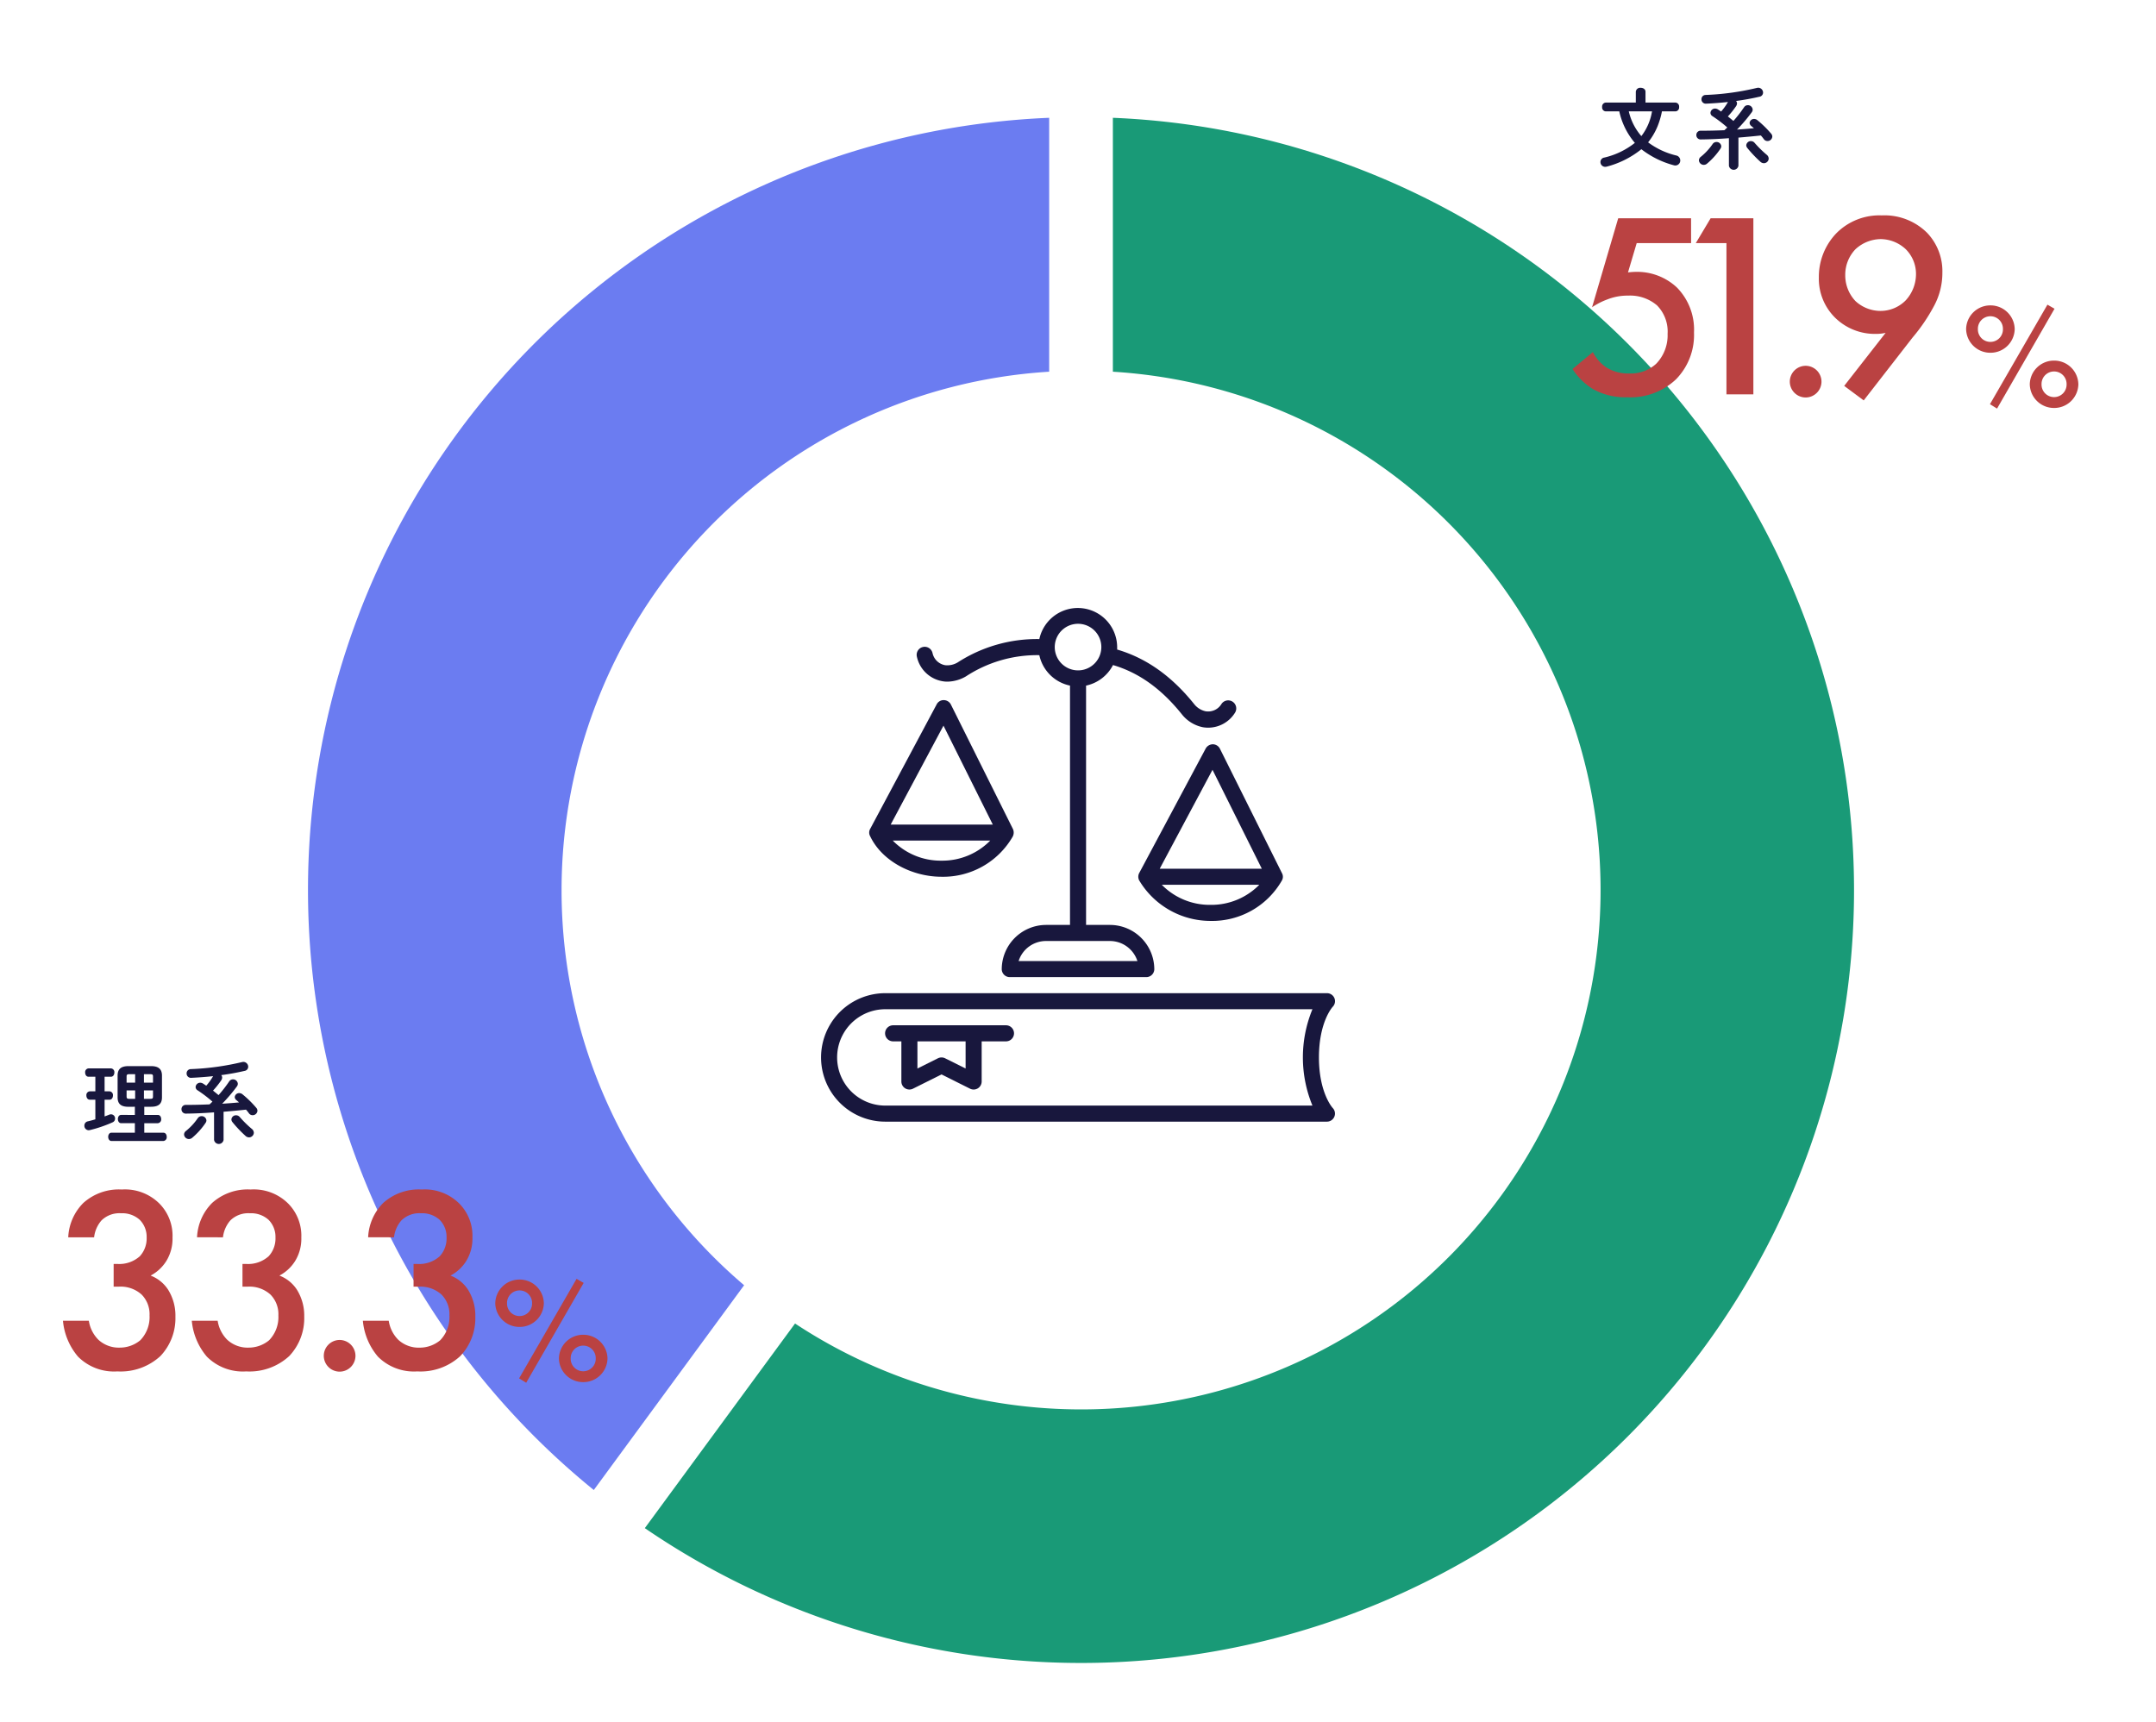<svg xmlns="http://www.w3.org/2000/svg" xmlns:xlink="http://www.w3.org/1999/xlink" width="343" height="274" viewBox="0 0 343 274">
  <defs>
    <clipPath id="clip-path">
      <rect id="長方形_7049" data-name="長方形 7049" width="343" height="274" transform="translate(441 2632)" fill="#fff" stroke="#707070" stroke-width="1" opacity="0.48"/>
    </clipPath>
    <clipPath id="clip-path-2">
      <rect id="長方形_6943" data-name="長方形 6943" width="245.961" height="245.849" fill="#c66e24"/>
    </clipPath>
    <clipPath id="clip-path-3">
      <rect id="長方形_6944" data-name="長方形 6944" width="81.764" height="81.723" fill="#18173d"/>
    </clipPath>
  </defs>
  <g id="マスクグループ_50" data-name="マスクグループ 50" transform="translate(-441 -2632)" clip-path="url(#clip-path)">
    <path id="パス_3738" data-name="パス 3738" d="M12.558-8.022a.627.627,0,0,0,.574-.7.627.627,0,0,0-.574-.7H7.784v-1.722c0-.42-.378-.63-.77-.63a.69.69,0,0,0-.77.63v1.722h-4.8a.626.626,0,0,0-.56.7.626.626,0,0,0,.56.7h2.17A11.494,11.494,0,0,0,6.09-3.01,12.283,12.283,0,0,1,1.232-.672a.716.716,0,0,0-.616.7A.755.755,0,0,0,1.372.8,1.379,1.379,0,0,0,1.61.77,14.65,14.65,0,0,0,7.126-2,14.5,14.5,0,0,0,12.264.546a.951.951,0,0,0,.266.042.788.788,0,0,0,.784-.812.8.8,0,0,0-.658-.784A12.228,12.228,0,0,1,8.2-3.094,10.6,10.6,0,0,0,9.7-5.642a12.884,12.884,0,0,0,.7-2.38Zm-3.738,0A8.773,8.773,0,0,1,7.126-4.088a9.078,9.078,0,0,1-2-3.934ZM21.056.63a.766.766,0,0,0,1.512,0V-3.85q1.785-.147,3.57-.336a5.921,5.921,0,0,1,.462.574.711.711,0,0,0,.588.308.757.757,0,0,0,.77-.714.729.729,0,0,0-.2-.476A16.934,16.934,0,0,0,25.55-6.65a.829.829,0,0,0-.49-.168.7.7,0,0,0-.714.63.649.649,0,0,0,.28.5c.126.112.266.224.406.35q-1.344.126-2.688.21a26.009,26.009,0,0,0,2.338-2.744.715.715,0,0,0,.154-.434.756.756,0,0,0-.77-.7.716.716,0,0,0-.6.322A20.756,20.756,0,0,1,21.77-6.5c-.294-.238-.588-.49-.882-.714a14.042,14.042,0,0,0,1.288-1.61.852.852,0,0,0,.168-.462.575.575,0,0,0-.154-.392c1.26-.168,2.506-.392,3.71-.672A.672.672,0,0,0,26.488-11a.779.779,0,0,0-.77-.784,1.081,1.081,0,0,0-.21.028,41.862,41.862,0,0,1-8.148,1.12.664.664,0,0,0-.672.686.685.685,0,0,0,.756.7c1.176-.056,2.324-.14,3.458-.266A8.929,8.929,0,0,1,19.81-7.994c-.168-.126-.35-.238-.5-.336a.844.844,0,0,0-.462-.14.725.725,0,0,0-.728.686.615.615,0,0,0,.308.518A20.154,20.154,0,0,1,20.8-5.46c-.154.14-.308.294-.462.434-1.274.056-2.548.084-3.752.084a.668.668,0,0,0-.714.686.683.683,0,0,0,.728.7c1.442-.014,2.94-.084,4.452-.2Zm-3.5-.322A11.377,11.377,0,0,0,19.7-2.072a.71.71,0,0,0,.14-.406.743.743,0,0,0-.77-.672.737.737,0,0,0-.616.336A9.516,9.516,0,0,1,16.59-.8a.724.724,0,0,0-.308.574.771.771,0,0,0,.784.714A.79.79,0,0,0,17.556.308ZM25.144-3.01a.76.76,0,0,0-.588-.28.724.724,0,0,0-.742.658.708.708,0,0,0,.168.434A19.946,19.946,0,0,0,26.068,0a.837.837,0,0,0,.546.224.769.769,0,0,0,.77-.728.817.817,0,0,0-.336-.63A17.3,17.3,0,0,1,25.144-3.01Z" transform="translate(695 2657.743)" fill="#18173d"/>
    <g id="グループ_2212" data-name="グループ 2212" transform="translate(490 2650.743)">
      <g id="グループ_2211" data-name="グループ 2211" clip-path="url(#clip-path-2)">
        <path id="パス_3581" data-name="パス 3581" d="M40.341,122.869A82.634,82.634,0,0,1,117.913,40.4V0A122.966,122.966,0,0,0,45.467,218.333L69.382,185.75a82.435,82.435,0,0,1-29.042-62.882" fill="#6b7cf1"/>
        <path id="パス_3582" data-name="パス 3582" d="M127.093,0V40.4A82.632,82.632,0,1,1,76.529,191.841L52.63,224.4A122.978,122.978,0,1,0,127.093,0" transform="translate(0.955)" fill="#199a77"/>
      </g>
    </g>
    <g id="グループ_2215" data-name="グループ 2215" transform="translate(7 -20.257)">
      <path id="パス_3736" data-name="パス 3736" d="M20.034-28.014H8.442L4.284-13.86a11.478,11.478,0,0,1,2.478-1.26,8.7,8.7,0,0,1,3.276-.588,6.588,6.588,0,0,1,4.578,1.554A5.934,5.934,0,0,1,16.3-9.618,6.5,6.5,0,0,1,14.49-4.872a5.95,5.95,0,0,1-4.284,1.554,6.565,6.565,0,0,1-3.654-.966A6.531,6.531,0,0,1,4.41-6.72L1.176-4.032A10.191,10.191,0,0,0,4.494-.8,10.483,10.483,0,0,0,9.87.462a10.5,10.5,0,0,0,7.77-2.856A10.067,10.067,0,0,0,20.5-9.828a9.555,9.555,0,0,0-2.73-7.182A9.249,9.249,0,0,0,11.3-19.488c-.42,0-.882.042-1.3.084l1.386-4.662h8.652ZM25.662,0h4.284V-28.014h-6.8L20.79-24.066h4.872Zm10.08-2.016A2.527,2.527,0,0,0,38.262.5a2.527,2.527,0,0,0,2.52-2.52,2.527,2.527,0,0,0-2.52-2.52A2.527,2.527,0,0,0,35.742-2.016ZM47.5.966l7.77-10a28.155,28.155,0,0,0,3.4-5,11.052,11.052,0,0,0,1.344-5.334A8.822,8.822,0,0,0,57.582-25.7a9.62,9.62,0,0,0-7.224-2.772,9.634,9.634,0,0,0-7.224,2.856,10.009,10.009,0,0,0-2.772,7.014,8.71,8.71,0,0,0,2.562,6.384,9.014,9.014,0,0,0,6.552,2.6,6.415,6.415,0,0,0,1.512-.168L44.394-1.344Zm2.646-14.238A5.893,5.893,0,0,1,46.2-14.826a5.948,5.948,0,0,1-1.638-4.158A5.863,5.863,0,0,1,46.2-23.1a6.033,6.033,0,0,1,3.99-1.6,5.921,5.921,0,0,1,3.99,1.6,5.55,5.55,0,0,1,1.638,3.99,6.177,6.177,0,0,1-1.638,4.158A5.626,5.626,0,0,1,50.148-13.272Z" transform="translate(683 2715)" fill="#ba4242"/>
      <path id="パス_3737" data-name="パス 3737" d="M4.656-16.152A3.842,3.842,0,0,0,.792-12.384,3.842,3.842,0,0,0,4.656-8.616,3.842,3.842,0,0,0,8.52-12.384,3.842,3.842,0,0,0,4.656-16.152Zm0,5.808a1.99,1.99,0,0,1-1.992-2.04,1.99,1.99,0,0,1,1.992-2.04,1.99,1.99,0,0,1,1.992,2.04A1.99,1.99,0,0,1,4.656-10.344ZM4.584-.432l1.128.7,9.144-15.888-1.128-.648Zm10.2-6.936A3.842,3.842,0,0,0,10.92-3.6,3.842,3.842,0,0,0,14.784.168,3.842,3.842,0,0,0,18.648-3.6,3.842,3.842,0,0,0,14.784-7.368Zm0,5.808A1.99,1.99,0,0,1,12.792-3.6a1.99,1.99,0,0,1,1.992-2.04A1.99,1.99,0,0,1,16.776-3.6,1.99,1.99,0,0,1,14.784-1.56Z" transform="translate(746 2717)" fill="#ba4242"/>
    </g>
    <g id="グループ_2216" data-name="グループ 2216" transform="translate(-2 -53.257)">
      <path id="パス_3739" data-name="パス 3739" d="M8.456-4.648v1.3H6.272c-.336,0-.518.322-.518.658s.182.658.518.658H8.456V-.518H4.732c-.336,0-.518.322-.518.658S4.4.8,4.732.8h8.26A.592.592,0,0,0,13.524.14c0-.336-.182-.658-.532-.658H9.954V-2.03H12.11a.592.592,0,0,0,.532-.658c0-.336-.182-.658-.532-.658H9.954v-1.3h1.078c1.218,0,1.736-.49,1.736-1.5V-9.6c0-1.008-.518-1.512-1.736-1.512h-3.6c-1.218,0-1.722.5-1.722,1.512v3.458c0,1.008.5,1.5,1.722,1.5Zm-.868-1.26c-.294,0-.448-.042-.448-.364v-.98H8.5v1.344ZM7.14-8.484v-.98c0-.294.1-.364.448-.364H8.5v1.344ZM9.9-9.828h.994c.364,0,.448.07.448.364v.98H9.9ZM11.34-7.252v.98c0,.294-.084.364-.448.364H9.9V-7.252ZM2.17-2.646c-.42.126-.826.238-1.2.322a.679.679,0,0,0-.546.686.7.7,0,0,0,.686.728,1.1,1.1,0,0,0,.2-.028A20.8,20.8,0,0,0,4.914-2.17a.635.635,0,0,0,.392-.6.645.645,0,0,0-.63-.672.847.847,0,0,0-.308.056c-.224.1-.476.182-.728.28v-2.66h.784c.364,0,.546-.336.546-.672A.593.593,0,0,0,4.424-7.1H3.64V-9.422H4.648c.364,0,.546-.336.546-.672a.593.593,0,0,0-.546-.658H1.092a.593.593,0,0,0-.546.658c0,.336.182.672.546.672H2.17V-7.1H1.288a.593.593,0,0,0-.546.658c0,.336.182.672.546.672H2.17ZM21.056.63a.766.766,0,0,0,1.512,0V-3.85q1.785-.147,3.57-.336a5.921,5.921,0,0,1,.462.574.711.711,0,0,0,.588.308.757.757,0,0,0,.77-.714.729.729,0,0,0-.2-.476A16.934,16.934,0,0,0,25.55-6.65a.829.829,0,0,0-.49-.168.7.7,0,0,0-.714.63.649.649,0,0,0,.28.5c.126.112.266.224.406.35q-1.344.126-2.688.21a26.009,26.009,0,0,0,2.338-2.744.715.715,0,0,0,.154-.434.756.756,0,0,0-.77-.7.716.716,0,0,0-.6.322A20.756,20.756,0,0,1,21.77-6.5c-.294-.238-.588-.49-.882-.714a14.042,14.042,0,0,0,1.288-1.61.852.852,0,0,0,.168-.462.575.575,0,0,0-.154-.392c1.26-.168,2.506-.392,3.71-.672A.672.672,0,0,0,26.488-11a.779.779,0,0,0-.77-.784,1.081,1.081,0,0,0-.21.028,41.862,41.862,0,0,1-8.148,1.12.664.664,0,0,0-.672.686.685.685,0,0,0,.756.7c1.176-.056,2.324-.14,3.458-.266A8.929,8.929,0,0,1,19.81-7.994c-.168-.126-.35-.238-.5-.336a.844.844,0,0,0-.462-.14.725.725,0,0,0-.728.686.615.615,0,0,0,.308.518A20.154,20.154,0,0,1,20.8-5.46c-.154.14-.308.294-.462.434-1.274.056-2.548.084-3.752.084a.668.668,0,0,0-.714.686.683.683,0,0,0,.728.7c1.442-.014,2.94-.084,4.452-.2Zm-3.5-.322A11.377,11.377,0,0,0,19.7-2.072a.71.71,0,0,0,.14-.406.743.743,0,0,0-.77-.672.737.737,0,0,0-.616.336A9.516,9.516,0,0,1,16.59-.8a.724.724,0,0,0-.308.574.771.771,0,0,0,.784.714A.79.79,0,0,0,17.556.308ZM25.144-3.01a.76.76,0,0,0-.588-.28.724.724,0,0,0-.742.658.708.708,0,0,0,.168.434A19.946,19.946,0,0,0,26.068,0a.837.837,0,0,0,.546.224.769.769,0,0,0,.77-.728.817.817,0,0,0-.336-.63A17.3,17.3,0,0,1,25.144-3.01Z" transform="translate(456 2866)" fill="#18173d"/>
      <path id="パス_3740" data-name="パス 3740" d="M6.972-20.874a4.9,4.9,0,0,1,1.176-2.688A4.061,4.061,0,0,1,11.256-24.7a4.133,4.133,0,0,1,2.982,1.05,3.838,3.838,0,0,1,1.092,2.814,4.169,4.169,0,0,1-1.092,2.982,4.9,4.9,0,0,1-3.57,1.218H10.08v3.612h.84a4.981,4.981,0,0,1,3.612,1.26,4.44,4.44,0,0,1,1.26,3.318,5.3,5.3,0,0,1-1.47,3.948,5.079,5.079,0,0,1-3.276,1.176,4.781,4.781,0,0,1-3.4-1.26A5.45,5.45,0,0,1,6.132-7.6H2.016A10.238,10.238,0,0,0,4.41-1.89,8.082,8.082,0,0,0,10.668.462a9.343,9.343,0,0,0,6.846-2.436,8.736,8.736,0,0,0,2.394-6.258,7.768,7.768,0,0,0-1.176-4.326,5.762,5.762,0,0,0-2.772-2.226,6.508,6.508,0,0,0,2.52-2.352,6.771,6.771,0,0,0,.966-3.7,7.269,7.269,0,0,0-2.016-5.334,7.752,7.752,0,0,0-6.048-2.31A8.465,8.465,0,0,0,5.25-26.334a8.249,8.249,0,0,0-2.394,5.46Zm20.5,0a4.9,4.9,0,0,1,1.176-2.688A4.061,4.061,0,0,1,31.752-24.7a4.133,4.133,0,0,1,2.982,1.05,3.838,3.838,0,0,1,1.092,2.814,4.169,4.169,0,0,1-1.092,2.982,4.9,4.9,0,0,1-3.57,1.218h-.588v3.612h.84a4.981,4.981,0,0,1,3.612,1.26,4.44,4.44,0,0,1,1.26,3.318,5.3,5.3,0,0,1-1.47,3.948,5.079,5.079,0,0,1-3.276,1.176,4.781,4.781,0,0,1-3.4-1.26A5.45,5.45,0,0,1,26.628-7.6H22.512A10.238,10.238,0,0,0,24.906-1.89,8.082,8.082,0,0,0,31.164.462,9.343,9.343,0,0,0,38.01-1.974,8.736,8.736,0,0,0,40.4-8.232a7.768,7.768,0,0,0-1.176-4.326,5.762,5.762,0,0,0-2.772-2.226,6.508,6.508,0,0,0,2.52-2.352,6.771,6.771,0,0,0,.966-3.7,7.269,7.269,0,0,0-2.016-5.334,7.752,7.752,0,0,0-6.048-2.31,8.465,8.465,0,0,0-6.132,2.142,8.249,8.249,0,0,0-2.394,5.46ZM43.512-2.016A2.527,2.527,0,0,0,46.032.5a2.527,2.527,0,0,0,2.52-2.52,2.527,2.527,0,0,0-2.52-2.52A2.527,2.527,0,0,0,43.512-2.016ZM54.684-20.874a4.9,4.9,0,0,1,1.176-2.688A4.061,4.061,0,0,1,58.968-24.7a4.133,4.133,0,0,1,2.982,1.05,3.838,3.838,0,0,1,1.092,2.814A4.169,4.169,0,0,1,61.95-17.85a4.9,4.9,0,0,1-3.57,1.218h-.588v3.612h.84a4.981,4.981,0,0,1,3.612,1.26A4.44,4.44,0,0,1,63.5-8.442a5.3,5.3,0,0,1-1.47,3.948,5.079,5.079,0,0,1-3.276,1.176,4.781,4.781,0,0,1-3.4-1.26A5.45,5.45,0,0,1,53.844-7.6H49.728A10.238,10.238,0,0,0,52.122-1.89,8.082,8.082,0,0,0,58.38.462a9.343,9.343,0,0,0,6.846-2.436A8.736,8.736,0,0,0,67.62-8.232a7.768,7.768,0,0,0-1.176-4.326,5.762,5.762,0,0,0-2.772-2.226,6.508,6.508,0,0,0,2.52-2.352,6.771,6.771,0,0,0,.966-3.7,7.269,7.269,0,0,0-2.016-5.334,7.752,7.752,0,0,0-6.048-2.31,8.465,8.465,0,0,0-6.132,2.142,8.249,8.249,0,0,0-2.394,5.46Z" transform="translate(451 2903)" fill="#ba4242"/>
      <path id="パス_3741" data-name="パス 3741" d="M4.656-16.152A3.842,3.842,0,0,0,.792-12.384,3.842,3.842,0,0,0,4.656-8.616,3.842,3.842,0,0,0,8.52-12.384,3.842,3.842,0,0,0,4.656-16.152Zm0,5.808a1.99,1.99,0,0,1-1.992-2.04,1.99,1.99,0,0,1,1.992-2.04,1.99,1.99,0,0,1,1.992,2.04A1.99,1.99,0,0,1,4.656-10.344ZM4.584-.432l1.128.7,9.144-15.888-1.128-.648Zm10.2-6.936A3.842,3.842,0,0,0,10.92-3.6,3.842,3.842,0,0,0,14.784.168,3.842,3.842,0,0,0,18.648-3.6,3.842,3.842,0,0,0,14.784-7.368Zm0,5.808A1.99,1.99,0,0,1,12.792-3.6a1.99,1.99,0,0,1,1.992-2.04A1.99,1.99,0,0,1,16.776-3.6,1.99,1.99,0,0,1,14.784-1.56Z" transform="translate(521 2905)" fill="#ba4242"/>
    </g>
    <g id="グループ_2214" data-name="グループ 2214" transform="translate(571.624 2728.743)">
      <g id="グループ_2213" data-name="グループ 2213" clip-path="url(#clip-path-3)">
        <path id="パス_3583" data-name="パス 3583" d="M134.855,50.422h-3.833V12.345a6.3,6.3,0,0,0,4.286-3.271c4.126,1.214,7.723,3.794,10.981,7.869h0a5.713,5.713,0,0,0,3.258,2.012,4.749,4.749,0,0,0,.894.083,5.027,5.027,0,0,0,4.274-2.376,1.282,1.282,0,0,0-2.166-1.373,2.471,2.471,0,0,1-2.555,1.13,3.192,3.192,0,0,1-1.725-1.073c-3.609-4.516-7.665-7.378-12.3-8.739v-.39a6.26,6.26,0,0,0-12.38-1.278,23.239,23.239,0,0,0-13.005,3.724,3.2,3.2,0,0,1-1.974.434A2.487,2.487,0,0,1,106.6,7.184a1.277,1.277,0,1,0-2.5.524,5.027,5.027,0,0,0,4.062,3.935,4.19,4.19,0,0,0,.792.07,5.985,5.985,0,0,0,2.958-.837A20.668,20.668,0,0,1,123.587,7.5h0a6.292,6.292,0,0,0,4.88,4.842V50.422h-3.833a7.071,7.071,0,0,0-7.027,7.027,1.278,1.278,0,0,0,1.278,1.278H140.6a1.277,1.277,0,0,0,1.278-1.278,7.071,7.071,0,0,0-7.027-7.027Zm-8.815-44.2a3.706,3.706,0,1,1,1.088,2.616,3.7,3.7,0,0,1-1.088-2.616Zm-5.749,49.952a4.573,4.573,0,0,1,4.344-3.194h10.22a4.606,4.606,0,0,1,4.337,3.194Z" transform="translate(-88.863 0)" fill="#18173d"/>
        <path id="パス_3584" data-name="パス 3584" d="M75.314,120.865l-9.869-19.8a1.278,1.278,0,0,0-1.124-.709,1.239,1.239,0,0,0-1.144.677l-10.572,19.8a1.188,1.188,0,0,0,0,1.195c1.916,4,6.72,6.432,11.345,6.432a12.773,12.773,0,0,0,11.326-6.388A1.389,1.389,0,0,0,75.314,120.865ZM64.263,104.416l7.844,15.739H55.864ZM63.95,125.9a10.682,10.682,0,0,1-7.755-3.194H71.7A10.682,10.682,0,0,1,63.95,125.9Z" transform="translate(-44.787 -85.702)" fill="#18173d"/>
        <path id="パス_3585" data-name="パス 3585" d="M368.518,168.988l-9.869-19.8a1.278,1.278,0,0,0-1.124-.709,1.314,1.314,0,0,0-1.143.677l-10.572,19.8a1.277,1.277,0,0,0,0,1.195,13.223,13.223,0,0,0,11.345,6.432,12.773,12.773,0,0,0,11.326-6.388A1.19,1.19,0,0,0,368.518,168.988Zm-11.051-16.449,7.844,15.739H349.068Zm-.313,21.489a10.682,10.682,0,0,1-7.755-3.194h15.51a10.682,10.682,0,0,1-7.755,3.194Z" transform="translate(-295.192 -126.799)" fill="#18173d"/>
        <path id="パス_3586" data-name="パス 3586" d="M79.208,429.943c0-5.685,2.172-8.029,2.178-8.042a1.273,1.273,0,0,0-.9-2.178H10.22a10.22,10.22,0,0,0,0,20.441H80.486a1.283,1.283,0,0,0,.914-2.172S79.208,435.628,79.208,429.943Zm-1.035,7.665H10.221a7.665,7.665,0,0,1,0-15.331H78.174a20.082,20.082,0,0,0,0,15.331" transform="translate(0 -358.441)" fill="#18173d"/>
        <path id="パス_3587" data-name="パス 3587" d="M89.162,454.723H71.277a1.278,1.278,0,1,0,0,2.555h1.278v6.388a1.278,1.278,0,0,0,1.846,1.144l4.542-2.268,4.541,2.268a1.278,1.278,0,0,0,1.846-1.144v-6.388h3.833a1.278,1.278,0,1,0,0-2.555ZM82.775,461.6l-3.264-1.629a1.278,1.278,0,0,0-1.137,0L75.109,461.6v-4.318h7.665Z" transform="translate(-59.779 -388.331)" fill="#18173d"/>
      </g>
    </g>
  </g>
</svg>
